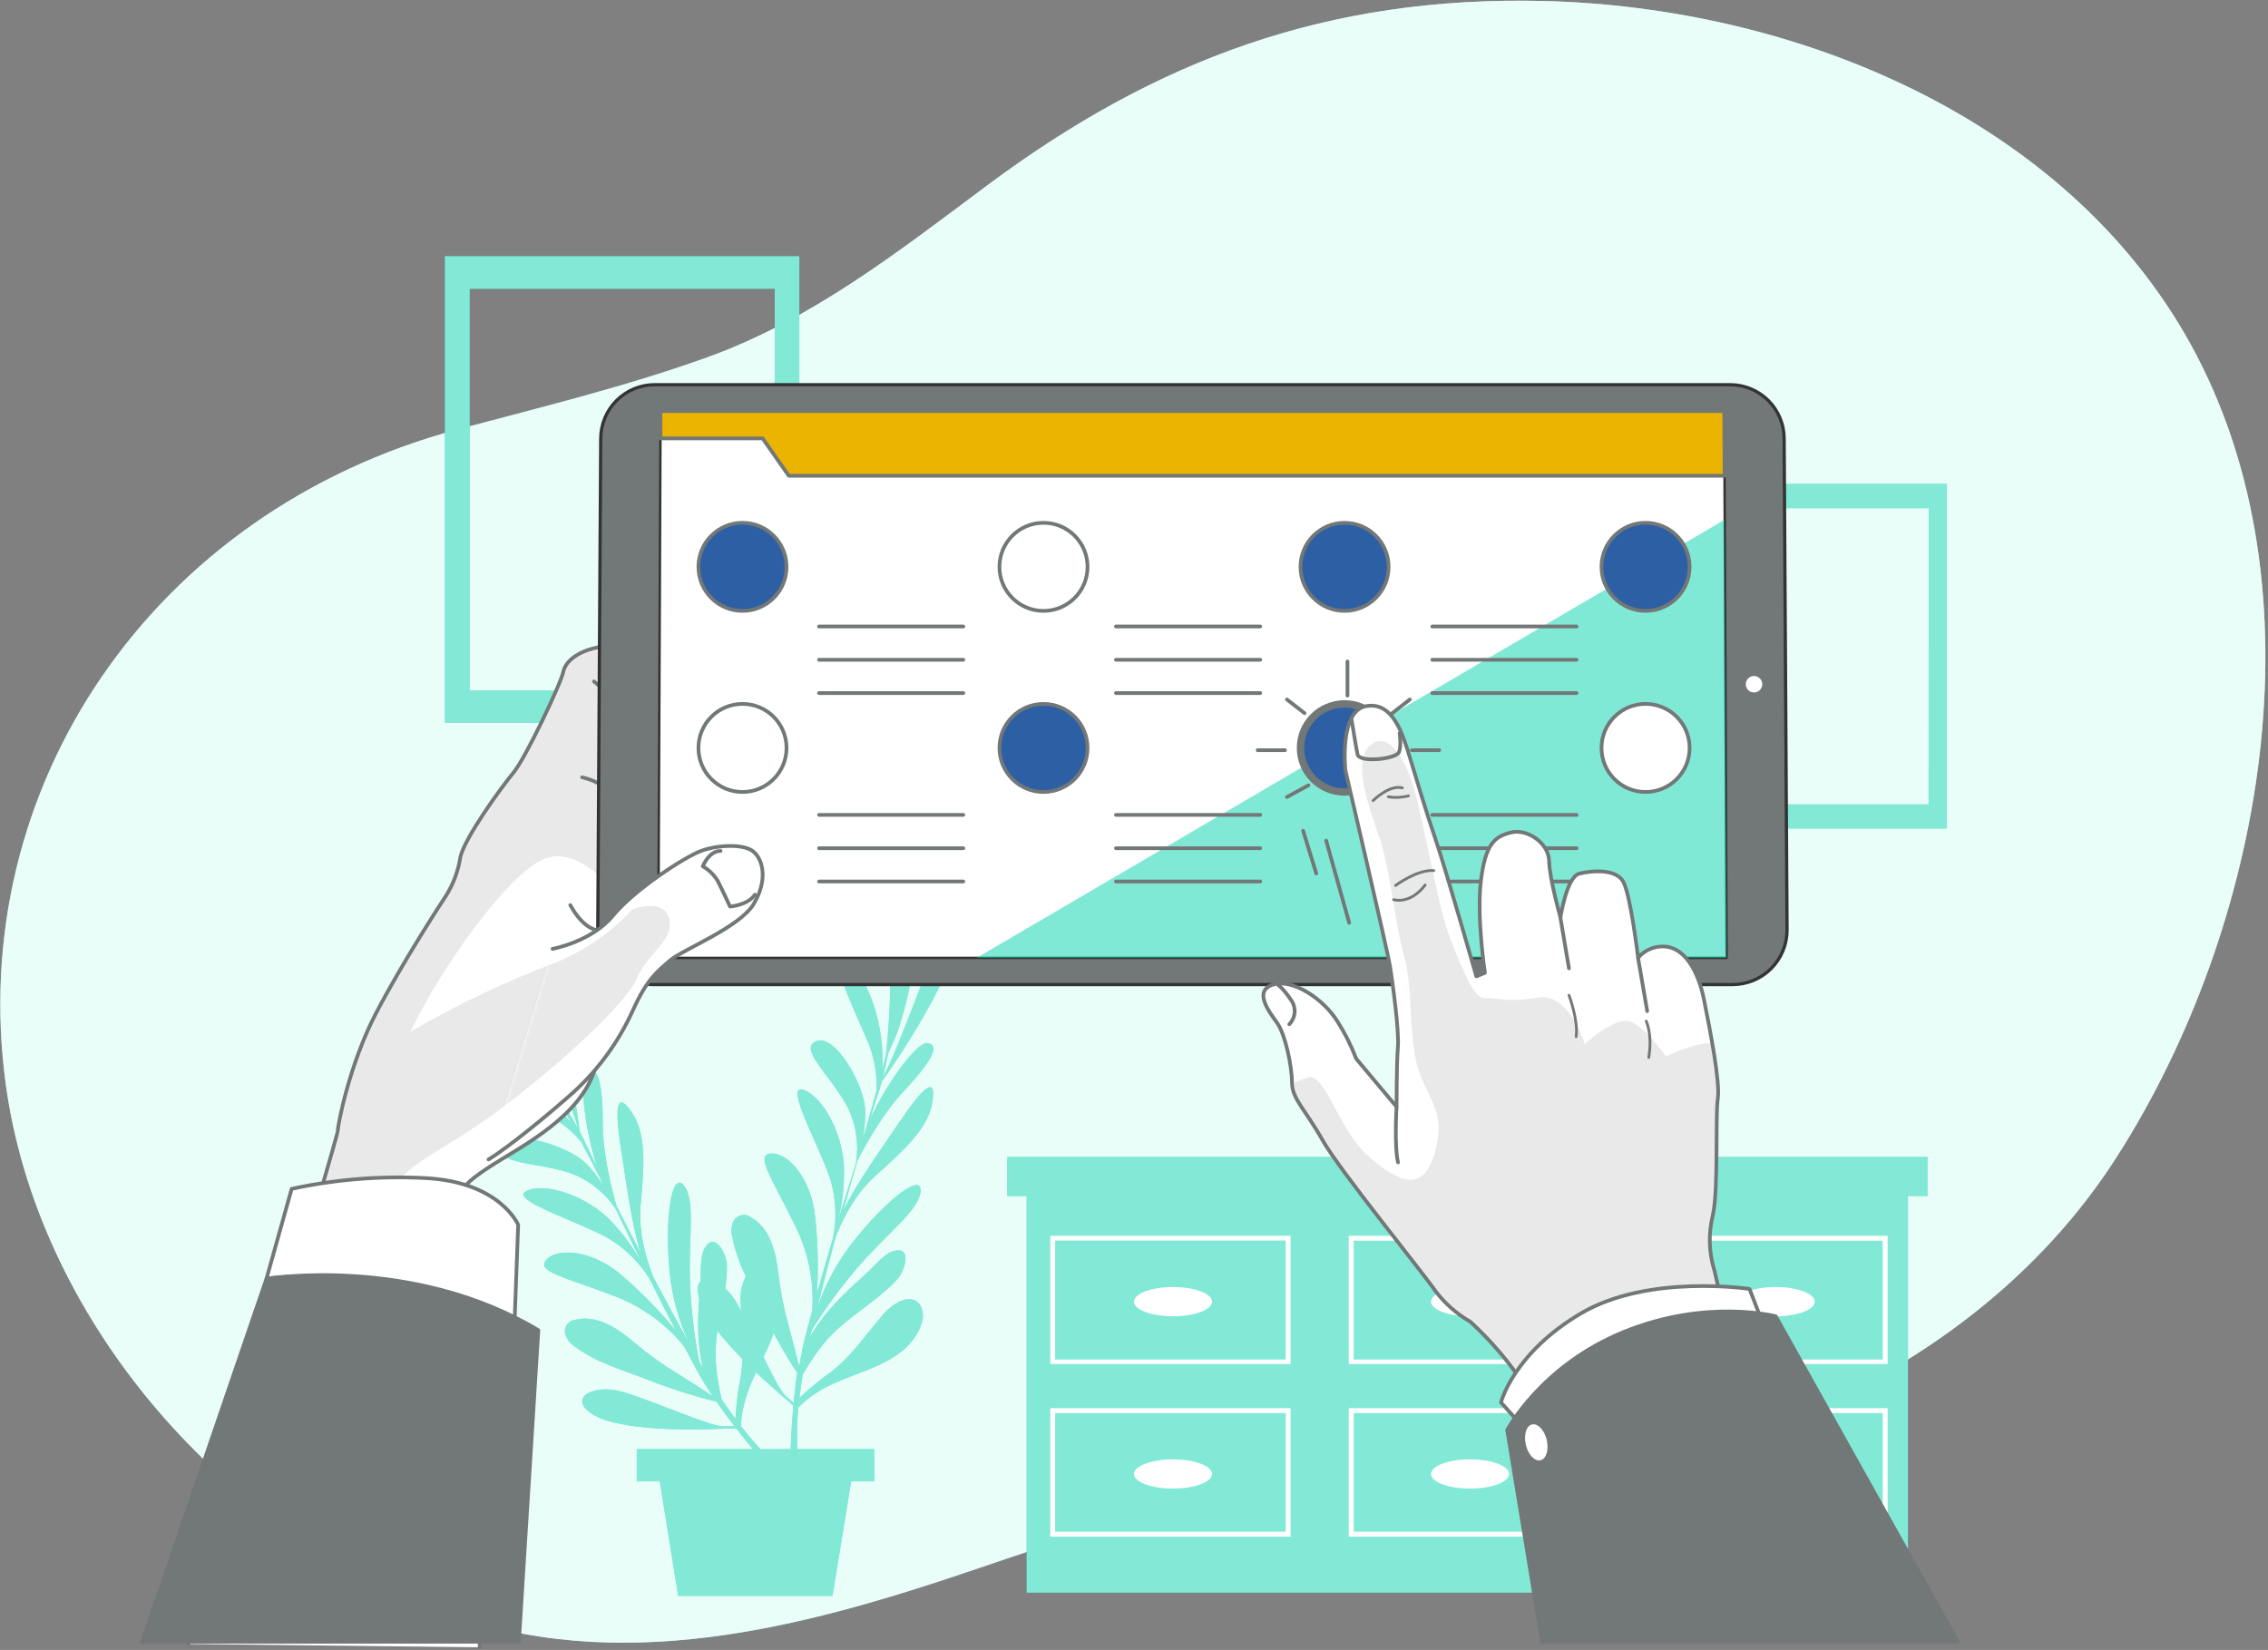 <svg width="613" height="446" viewBox="0 0 613 446" fill="none" xmlns="http://www.w3.org/2000/svg">
<rect x="0" y="0" width="613" height="446" fill="#808080" stroke="none"/>
<path d="M572.242 312.538C611.472 251.113 628.804 159.654 592.088 93.036C558.085 31.595 484.785 1.924 417.257 0.27C358.842 -1.152 312.468 16.131 266.887 50.068C243.385 67.583 219.636 86.321 191.338 96.526C169.242 104.497 146.518 109.988 123.727 116.075C41.315 138.121 -9.476 212.892 1.589 293.287C10.123 355.076 58.085 412.548 119.278 435.504C166.728 453.3 216.592 440.151 262.438 424.605C287.147 416.22 312.054 407.554 338.136 403.65C363.357 399.863 387.752 404.593 412.726 401.864C474.266 395.15 537.709 366.67 572.242 312.538Z" fill="#B4F9EC"/>
<path opacity="0.7" d="M572.242 312.538C611.472 251.113 628.804 159.654 592.088 93.036C558.085 31.595 484.785 1.924 417.257 0.27C358.842 -1.152 312.468 16.131 266.887 50.068C243.385 67.583 219.636 86.321 191.338 96.526C169.242 104.497 146.518 109.988 123.727 116.075C41.315 138.121 -9.476 212.892 1.589 293.287C10.123 355.076 58.085 412.548 119.278 435.504C166.728 453.3 216.592 440.151 262.438 424.605C287.147 416.22 312.054 407.554 338.136 403.65C363.357 399.863 387.752 404.593 412.726 401.864C474.266 395.15 537.709 366.67 572.242 312.538Z" fill="white"/>
<path d="M520.949 312.746H515.686H277.485H272.223V323.295H277.485V430.515H515.686V323.295H520.949V312.746Z" fill="#02D3AC"/>
<path opacity="0.5" d="M520.949 312.746H515.686H277.485H272.223V323.295H277.485V430.515H515.686V323.295H520.949V312.746Z" fill="white"/>
<path d="M283.867 368.738H348.829V334.055H283.867V368.738ZM285.186 335.337H347.51V367.494H285.186V335.337Z" fill="white"/>
<path d="M364.54 368.738H429.515V334.055H364.54V368.738ZM365.884 335.374H428.221V367.494H365.884V335.374Z" fill="white"/>
<path d="M445.226 334.055V368.738H510.188V334.055H445.226ZM508.869 367.494H446.545V335.374H508.869V367.494Z" fill="white"/>
<path d="M283.867 415.363H348.829V380.643H283.867V415.363ZM285.186 381.962H347.51V414.044H285.186V381.962Z" fill="white"/>
<path d="M364.54 415.363H429.515V380.643H364.54V415.363ZM365.884 381.962H428.221V414.044H365.884V381.962Z" fill="white"/>
<path d="M445.226 415.363H510.188V380.643H445.226V415.363ZM446.545 381.962H508.869V414.044H446.545V381.962Z" fill="white"/>
<path d="M317.045 355.813C322.871 355.813 327.594 354.042 327.594 351.857C327.594 349.672 322.871 347.901 317.045 347.901C311.218 347.901 306.495 349.672 306.495 351.857C306.495 354.042 311.218 355.813 317.045 355.813Z" fill="white"/>
<path d="M397.332 355.813C403.158 355.813 407.881 354.042 407.881 351.857C407.881 349.672 403.158 347.901 397.332 347.901C391.506 347.901 386.783 349.672 386.783 351.857C386.783 354.042 391.506 355.813 397.332 355.813Z" fill="white"/>
<path d="M479.946 355.813C485.772 355.813 490.495 354.042 490.495 351.857C490.495 349.672 485.772 347.901 479.946 347.901C474.12 347.901 469.397 349.672 469.397 351.857C469.397 354.042 474.12 355.813 479.946 355.813Z" fill="white"/>
<path d="M317.045 394.489C311.223 394.489 306.495 396.255 306.495 398.445C306.495 400.634 311.223 402.388 317.045 402.388C322.866 402.388 327.594 400.622 327.594 398.445C327.594 396.268 322.866 394.489 317.045 394.489Z" fill="white"/>
<path d="M397.332 394.489C391.51 394.489 386.783 396.255 386.783 398.445C386.783 400.634 391.51 402.388 397.332 402.388C403.154 402.388 407.881 400.622 407.881 398.445C407.881 396.268 403.204 394.489 397.332 394.489Z" fill="white"/>
<path d="M479.946 394.489C474.124 394.489 469.41 396.255 469.41 398.445C469.41 400.634 474.124 402.388 479.946 402.388C485.768 402.388 490.495 400.622 490.495 398.445C490.495 396.268 485.781 394.489 479.946 394.489Z" fill="white"/>
<path d="M242.952 303.528C238.15 310.656 231.457 319.924 227.887 327.363C229.243 322.461 230.574 317.821 231.781 313.679C233.609 310.084 238.511 301.015 244.221 295.019C251.399 287.331 254.471 282.392 250.603 281.969C247.928 281.671 240.091 292.108 235.177 302.47C236.247 298.925 237.093 296.25 237.665 294.646C237.901 293.924 238.125 293.14 238.349 292.307C243.432 285.196 248.061 277.771 252.207 270.077C259.46 256.529 261.799 243.741 256.959 249.24C252.506 254.303 244.756 279.481 238.598 291.324C239.12 289.284 239.618 287.032 240.053 284.806C240.924 282.653 242.069 280.464 242.716 278.474C243.723 275.413 244.606 272.328 245.316 269.181C246.485 264.291 247.078 259.281 247.082 254.253C247.207 248.347 245.598 242.535 242.454 237.534C241.621 236.29 236.52 228.664 234.99 232.558C234.791 233.206 234.753 233.894 234.878 234.56C235.625 241.042 237.976 247 239.431 253.307C241.608 262.749 240.165 278.598 239.431 285.34C239.158 286.41 238.809 287.729 238.399 289.259C239.407 277.516 234.319 263.595 229.604 261.157C223.769 258.147 229.492 269.965 233.995 280.29C236.128 284.808 237.132 289.778 236.919 294.77C235.998 298.154 234.941 301.973 233.846 305.829C233.622 306.352 233.423 306.887 233.224 307.409C233.73 304.892 233.935 302.324 233.833 299.758C233.41 293.016 225.772 279.519 220.697 281.422C215.621 283.325 224.217 290.441 228.808 298.726C231.216 303.307 232.142 308.524 231.457 313.654C231.457 313.965 231.358 314.263 231.321 314.55C230.786 316.316 230.263 318.008 229.766 319.625C228.521 323.357 227.464 326.94 226.407 330.398C227.706 325.381 228.276 320.202 228.099 315.022C227.464 305.145 221.68 295.815 216.903 294.534C212.126 293.252 221.244 309.375 224.304 318.431C225.968 323.72 226.251 329.348 225.125 334.777C223.645 339.678 222.252 344.518 220.821 349.63C221.221 342.933 221.075 336.214 220.386 329.54C219.453 318.543 212.922 311.527 208.418 311.813C203.915 312.099 208.618 318.344 215.111 331.717C218.54 338.738 220.067 346.537 219.54 354.333C218.955 356.485 218.296 358.699 217.748 361.013C217.052 363.65 216.504 366.524 216.007 369.46C215.36 366.835 214.39 363.003 213.258 358.774C211.939 354.098 210.983 349.328 210.396 344.505C209.787 338.895 208.307 331.891 202.808 328.98C202.434 328.72 202.008 328.544 201.559 328.466C201.111 328.388 200.65 328.409 200.211 328.527C199.771 328.646 199.362 328.859 199.014 329.152C198.665 329.445 198.385 329.811 198.193 330.224C197.688 331.428 197.575 332.759 197.869 334.031C198.599 337.847 199.855 341.544 201.601 345.015C200.521 347.086 200.031 349.414 200.183 351.745C200.183 352.616 200.258 353.487 200.32 354.358C199.835 353.462 199.375 352.641 198.939 351.87C198.149 350.551 197.177 349.349 196.053 348.299C196.335 346.238 196.476 344.16 196.476 342.079C196.476 339.355 193.279 332.401 190.393 337.551C189.236 339.616 189.46 343.659 189.348 346.346C188.564 347.093 188.328 348.61 188.987 350.999C188.539 357.219 188.452 363.588 189.958 369.659L188.962 367.93C187.56 360.733 186.728 353.437 186.474 346.11C186.114 334.006 188.042 324.079 184.745 320.347C181.449 316.615 179.607 329.739 181.013 344.045C181.675 350.573 183.416 356.946 186.163 362.904C182.929 357.094 179.732 351.173 176.709 345.488C175.465 342.44 172.38 334.192 173.139 325.833C174.097 315.296 174.793 306.663 170.787 300.729C166.782 294.795 165.948 298.651 167.914 311.017C169.257 319.501 170.688 330.846 173.151 338.721C170.812 334.205 168.61 329.913 166.645 326.032C165.525 322.15 162.913 312.186 162.913 303.913C162.913 293.389 161.793 287.741 158.683 290.018C156.519 291.623 157.912 304.61 161.395 315.532C159.766 312.211 158.534 309.661 157.825 308.155C157.502 307.471 157.141 306.737 156.73 305.978C155.592 297.314 153.909 288.73 151.692 280.277C147.749 265.424 140.72 254.477 140.944 261.804C141.143 268.546 152.662 292.232 156.258 305.095C155.237 303.242 154.056 301.264 152.861 299.335C152.028 297.158 151.369 294.782 150.485 292.892C149.129 289.968 147.674 287.107 146.044 284.32C143.556 279.939 140.562 275.864 137.125 272.179C133.143 267.645 127.897 264.404 122.06 262.874C120.592 262.526 111.685 260.386 113.203 264.367C113.486 264.974 113.913 265.503 114.447 265.909C119.423 270.139 125.195 272.888 130.619 276.508C138.655 281.932 148.42 294.496 152.451 299.957L154.367 303.528C147.089 294.248 133.866 287.555 128.765 288.998C122.446 290.777 134.687 295.504 145.024 299.97C149.669 301.816 153.794 304.766 157.041 308.566C158.683 311.676 160.512 315.172 162.341 318.742C162.552 319.277 162.751 319.799 162.963 320.322C161.618 318.137 160.019 316.12 158.198 314.313C153.284 309.686 138.481 305.021 136.08 309.872C133.679 314.724 144.788 314.077 153.819 316.988C158.684 318.695 162.902 321.862 165.899 326.057C166.073 326.305 166.234 326.567 166.409 326.803C167.23 328.445 168.001 330.05 168.735 331.568C170.427 335.138 172.044 338.484 173.624 341.731C171.158 337.161 168.045 332.971 164.381 329.291C157.166 322.499 146.567 319.638 142.175 322.001C137.784 324.365 155.474 329.876 163.896 334.441C168.723 337.173 172.77 341.096 175.652 345.836C177.916 350.427 180.192 354.917 182.643 359.632C178.364 354.465 173.675 349.652 168.623 345.239C160.425 337.837 150.859 337.166 147.761 340.45C144.663 343.734 152.364 345.09 166.222 350.402C173.515 353.193 179.949 357.846 184.882 363.899C185.927 365.877 186.997 367.905 188.141 370.02C189.385 372.408 190.965 374.896 192.632 377.372C190.368 375.904 187.034 373.764 183.327 371.45C179.167 368.932 175.211 366.092 171.497 362.954C167.217 359.284 161.358 355.166 155.325 356.796C154.875 356.861 154.446 357.025 154.067 357.275C153.688 357.524 153.369 357.854 153.131 358.241C152.894 358.628 152.744 359.062 152.694 359.513C152.643 359.964 152.691 360.421 152.837 360.851C153.276 362.082 154.1 363.137 155.188 363.862C160.86 368.253 168.486 370.368 175.092 372.968C181.145 375.35 187.35 377.328 193.665 378.889C195.232 381.141 196.862 383.368 198.504 385.482L195.543 385.57C192.035 385.682 176.211 378.504 168.175 376.202C160.139 373.901 152.625 378.255 161.047 382.783C169.469 387.311 192.371 386.304 192.371 386.304L198.977 386.104C200.532 388.095 202.049 389.986 203.492 391.715H172.106V400.423H178.326L183.302 431.386H225.013L230.052 400.423H236.272V391.715H215.484C215.316 387.952 215.416 384.181 215.783 380.432C217.17 379.021 218.71 377.77 220.373 376.7C229.504 370.393 244.98 369.87 249.097 357.716C250.092 354.793 248.96 351.036 245.465 351.198C242.977 351.31 240.277 353.524 238.71 355.328C233.485 361.361 229.554 367.619 222.762 372.197C220.428 373.99 218.186 375.9 216.044 377.919C216.281 375.941 216.579 373.826 216.965 371.562C218.606 368.651 220.478 365.876 222.563 363.265C228.123 356.36 236.583 352.317 242.591 345.737C244.432 343.721 246.858 336.481 241.235 338.273C238.747 339.069 235.786 342.863 233.771 344.592C228.235 349.568 222.575 354.868 218.968 361.411C219.117 360.764 219.279 360.167 219.428 359.47C223.309 353.247 227.681 347.345 232.502 341.818C240.489 332.737 248.674 326.791 248.811 321.815C248.948 316.839 238.648 325.173 229.902 336.568C225.935 341.796 222.858 347.643 220.796 353.872C222.401 347.429 224.105 340.91 225.772 334.665C226.917 331.555 230.313 323.469 236.57 317.859C244.47 310.805 250.864 304.983 251.996 297.955C253.128 290.926 249.956 293.153 242.952 303.528ZM198.777 383.542C197.596 381.937 196.364 380.195 195.045 378.267C194.26 374.997 193.736 371.669 193.478 368.315C193.319 365.46 193.452 362.597 193.876 359.769C195.999 362.398 198.254 364.918 200.631 367.32C200.574 369.807 200.27 372.283 199.723 374.709C199.257 377.635 198.941 380.583 198.777 383.542ZM205.545 391.74C203.94 390.036 202.186 388.008 200.283 385.52C200.33 383.547 200.602 381.585 201.091 379.673C201.851 376.658 202.944 373.738 204.351 370.965C207.299 373.764 209.463 375.618 209.463 375.618L214.439 379.984C214.054 384.326 213.83 388.406 213.693 391.715L205.545 391.74ZM214.502 379.225L212.275 377.272C211.031 376.152 208.792 371.823 206.353 366.835C207.393 364.736 208.315 362.58 209.115 360.379C211.752 365.267 214.091 369.087 215.472 371.114C215.074 373.814 214.763 376.563 214.502 379.225Z" fill="#02D3AC"/>
<path opacity="0.5" d="M242.952 303.528C238.15 310.656 231.457 319.924 227.887 327.363C229.243 322.461 230.574 317.821 231.781 313.679C233.609 310.084 238.511 301.015 244.221 295.019C251.399 287.331 254.471 282.392 250.603 281.969C247.928 281.671 240.091 292.108 235.177 302.47C236.247 298.925 237.093 296.25 237.665 294.646C237.901 293.924 238.125 293.14 238.349 292.307C243.432 285.196 248.061 277.771 252.207 270.077C259.46 256.529 261.799 243.741 256.959 249.24C252.506 254.303 244.756 279.481 238.598 291.324C239.12 289.284 239.618 287.032 240.053 284.806C240.924 282.653 242.069 280.464 242.716 278.474C243.723 275.413 244.606 272.328 245.316 269.181C246.485 264.291 247.078 259.281 247.082 254.253C247.207 248.347 245.598 242.535 242.454 237.534C241.621 236.29 236.52 228.664 234.99 232.558C234.791 233.206 234.753 233.894 234.878 234.56C235.625 241.042 237.976 247 239.431 253.307C241.608 262.749 240.165 278.598 239.431 285.34C239.158 286.41 238.809 287.729 238.399 289.259C239.407 277.516 234.319 263.595 229.604 261.157C223.769 258.147 229.492 269.965 233.995 280.29C236.128 284.808 237.132 289.778 236.919 294.77C235.998 298.154 234.941 301.973 233.846 305.829C233.622 306.352 233.423 306.887 233.224 307.409C233.73 304.892 233.935 302.324 233.833 299.758C233.41 293.016 225.772 279.519 220.697 281.422C215.621 283.325 224.217 290.441 228.808 298.726C231.216 303.307 232.142 308.524 231.457 313.654C231.457 313.965 231.358 314.263 231.321 314.55C230.786 316.316 230.263 318.008 229.766 319.625C228.521 323.357 227.464 326.94 226.407 330.398C227.706 325.381 228.276 320.202 228.099 315.022C227.464 305.145 221.68 295.815 216.903 294.534C212.126 293.252 221.244 309.375 224.304 318.431C225.968 323.72 226.251 329.348 225.125 334.777C223.645 339.678 222.252 344.518 220.821 349.63C221.221 342.933 221.075 336.214 220.386 329.54C219.453 318.543 212.922 311.527 208.418 311.813C203.915 312.099 208.618 318.344 215.111 331.717C218.54 338.738 220.067 346.537 219.54 354.333C218.955 356.485 218.296 358.699 217.748 361.013C217.052 363.65 216.504 366.524 216.007 369.46C215.36 366.835 214.39 363.003 213.258 358.774C211.939 354.098 210.983 349.328 210.396 344.505C209.787 338.895 208.307 331.891 202.808 328.98C202.434 328.72 202.008 328.544 201.559 328.466C201.111 328.388 200.65 328.409 200.211 328.527C199.771 328.646 199.362 328.859 199.014 329.152C198.665 329.445 198.385 329.811 198.193 330.224C197.688 331.428 197.575 332.759 197.869 334.031C198.599 337.847 199.855 341.544 201.601 345.015C200.521 347.086 200.031 349.414 200.183 351.745C200.183 352.616 200.258 353.487 200.32 354.358C199.835 353.462 199.375 352.641 198.939 351.87C198.149 350.551 197.177 349.349 196.053 348.299C196.335 346.238 196.476 344.16 196.476 342.079C196.476 339.355 193.279 332.401 190.393 337.551C189.236 339.616 189.46 343.659 189.348 346.346C188.564 347.093 188.328 348.61 188.987 350.999C188.539 357.219 188.452 363.588 189.958 369.659L188.962 367.93C187.56 360.733 186.728 353.437 186.474 346.11C186.114 334.006 188.042 324.079 184.745 320.347C181.449 316.615 179.607 329.739 181.013 344.045C181.675 350.573 183.416 356.946 186.163 362.904C182.929 357.094 179.732 351.173 176.709 345.488C175.465 342.44 172.38 334.192 173.139 325.833C174.097 315.296 174.793 306.663 170.787 300.729C166.782 294.795 165.948 298.651 167.914 311.017C169.257 319.501 170.688 330.846 173.151 338.721C170.812 334.205 168.61 329.913 166.645 326.032C165.525 322.15 162.913 312.186 162.913 303.913C162.913 293.389 161.793 287.741 158.683 290.018C156.519 291.623 157.912 304.61 161.395 315.532C159.766 312.211 158.534 309.661 157.825 308.155C157.502 307.471 157.141 306.737 156.73 305.978C155.592 297.314 153.909 288.73 151.692 280.277C147.749 265.424 140.72 254.477 140.944 261.804C141.143 268.546 152.662 292.232 156.258 305.095C155.237 303.242 154.056 301.264 152.861 299.335C152.028 297.158 151.369 294.782 150.485 292.892C149.129 289.968 147.674 287.107 146.044 284.32C143.556 279.939 140.562 275.864 137.125 272.179C133.143 267.645 127.897 264.404 122.06 262.874C120.592 262.526 111.685 260.386 113.203 264.367C113.486 264.974 113.913 265.503 114.447 265.909C119.423 270.139 125.195 272.888 130.619 276.508C138.655 281.932 148.42 294.496 152.451 299.957L154.367 303.528C147.089 294.248 133.866 287.555 128.765 288.998C122.446 290.777 134.687 295.504 145.024 299.97C149.669 301.816 153.794 304.766 157.041 308.566C158.683 311.676 160.512 315.172 162.341 318.742C162.552 319.277 162.751 319.799 162.963 320.322C161.618 318.137 160.019 316.12 158.198 314.313C153.284 309.686 138.481 305.021 136.08 309.872C133.679 314.724 144.788 314.077 153.819 316.988C158.684 318.695 162.902 321.862 165.899 326.057C166.073 326.305 166.234 326.567 166.409 326.803C167.23 328.445 168.001 330.05 168.735 331.568C170.427 335.138 172.044 338.484 173.624 341.731C171.158 337.161 168.045 332.971 164.381 329.291C157.166 322.499 146.567 319.638 142.175 322.001C137.784 324.365 155.474 329.876 163.896 334.441C168.723 337.173 172.77 341.096 175.652 345.836C177.916 350.427 180.192 354.917 182.643 359.632C178.364 354.465 173.675 349.652 168.623 345.239C160.425 337.837 150.859 337.166 147.761 340.45C144.663 343.734 152.364 345.09 166.222 350.402C173.515 353.193 179.949 357.846 184.882 363.899C185.927 365.877 186.997 367.905 188.141 370.02C189.385 372.408 190.965 374.896 192.632 377.372C190.368 375.904 187.034 373.764 183.327 371.45C179.167 368.932 175.211 366.092 171.497 362.954C167.217 359.284 161.358 355.166 155.325 356.796C154.875 356.861 154.446 357.025 154.067 357.275C153.688 357.524 153.369 357.854 153.131 358.241C152.894 358.628 152.744 359.062 152.694 359.513C152.643 359.964 152.691 360.421 152.837 360.851C153.276 362.082 154.1 363.137 155.188 363.862C160.86 368.253 168.486 370.368 175.092 372.968C181.145 375.35 187.35 377.328 193.665 378.889C195.232 381.141 196.862 383.368 198.504 385.482L195.543 385.57C192.035 385.682 176.211 378.504 168.175 376.202C160.139 373.901 152.625 378.255 161.047 382.783C169.469 387.311 192.371 386.304 192.371 386.304L198.977 386.104C200.532 388.095 202.049 389.986 203.492 391.715H172.106V400.423H178.326L183.302 431.386H225.013L230.052 400.423H236.272V391.715H215.484C215.316 387.952 215.416 384.181 215.783 380.432C217.17 379.021 218.71 377.77 220.373 376.7C229.504 370.393 244.98 369.87 249.097 357.716C250.092 354.793 248.96 351.036 245.465 351.198C242.977 351.31 240.277 353.524 238.71 355.328C233.485 361.361 229.554 367.619 222.762 372.197C220.428 373.99 218.186 375.9 216.044 377.919C216.281 375.941 216.579 373.826 216.965 371.562C218.606 368.651 220.478 365.876 222.563 363.265C228.123 356.36 236.583 352.317 242.591 345.737C244.432 343.721 246.858 336.481 241.235 338.273C238.747 339.069 235.786 342.863 233.771 344.592C228.235 349.568 222.575 354.868 218.968 361.411C219.117 360.764 219.279 360.167 219.428 359.47C223.309 353.247 227.681 347.345 232.502 341.818C240.489 332.737 248.674 326.791 248.811 321.815C248.948 316.839 238.648 325.173 229.902 336.568C225.935 341.796 222.858 347.643 220.796 353.872C222.401 347.429 224.105 340.91 225.772 334.665C226.917 331.555 230.313 323.469 236.57 317.859C244.47 310.805 250.864 304.983 251.996 297.955C253.128 290.926 249.956 293.153 242.952 303.528ZM198.777 383.542C197.596 381.937 196.364 380.195 195.045 378.267C194.26 374.997 193.736 371.669 193.478 368.315C193.319 365.46 193.452 362.597 193.876 359.769C195.999 362.398 198.254 364.918 200.631 367.32C200.574 369.807 200.27 372.283 199.723 374.709C199.257 377.635 198.941 380.583 198.777 383.542ZM205.545 391.74C203.94 390.036 202.186 388.008 200.283 385.52C200.33 383.547 200.602 381.585 201.091 379.673C201.851 376.658 202.944 373.738 204.351 370.965C207.299 373.764 209.463 375.618 209.463 375.618L214.439 379.984C214.054 384.326 213.83 388.406 213.693 391.715L205.545 391.74ZM214.502 379.225L212.275 377.272C211.031 376.152 208.792 371.823 206.353 366.835C207.393 364.736 208.315 362.58 209.115 360.379C211.752 365.267 214.091 369.087 215.472 371.114C215.074 373.814 214.763 376.563 214.502 379.225Z" fill="white"/>
<path d="M120.256 69.258V195.399H216.044V69.258H120.256ZM209.401 186.604H126.949V78.065H209.401V186.604Z" fill="#02D3AC"/>
<path opacity="0.5" d="M120.256 69.258V195.399H216.044V69.258H120.256ZM209.401 186.604H126.949V78.065H209.401V186.604Z" fill="white"/>
<path d="M455.452 130.798V223.949H526.211V130.798H455.452ZM521.272 217.443H460.428V137.354H521.309L521.272 217.443Z" fill="#02D3AC"/>
<path opacity="0.5" d="M455.452 130.798V223.949H526.211V130.798H455.452ZM521.272 217.443H460.428V137.354H521.309L521.272 217.443Z" fill="white"/>
<path d="M50.878 444.398C54.449 432.306 91.433 306.613 91.308 305.667C91.184 304.722 94.331 287.841 101.696 273.771C109.06 259.701 119.286 244.027 120.567 242.111C122.517 238.99 123.82 235.508 124.399 231.873C125.357 226.76 135.595 212.678 138.792 208.847C141.989 205.015 151.58 184.862 152.227 181.665C152.874 178.468 156.693 175.906 161.818 174.948C166.944 173.99 173.972 173.032 173.972 173.032C175.273 174.563 176.057 176.465 176.211 178.468C176.211 181.342 164.692 250.098 164.057 261.617C163.423 273.137 165.015 279.518 159.902 291.361C154.79 303.204 139.75 310.544 132.398 315.346C125.046 320.147 125.605 321.143 125.605 321.143C125.605 321.143 129.76 436.25 129.661 445.294" fill="white"/>
<mask id="mask0_1940_12562" style="mask-type:luminance" maskUnits="userSpaceOnUse" x="50" y="173" width="127" height="273">
<path d="M50.878 444.398C54.449 432.306 91.433 306.613 91.308 305.667C91.184 304.722 94.331 287.841 101.696 273.771C109.06 259.701 119.286 244.027 120.567 242.111C122.517 238.99 123.82 235.508 124.399 231.873C125.357 226.76 135.595 212.678 138.792 208.847C141.989 205.015 151.58 184.862 152.227 181.665C152.874 178.468 156.693 175.906 161.818 174.948C166.944 173.99 173.972 173.032 173.972 173.032C175.273 174.563 176.057 176.465 176.211 178.468C176.211 181.342 164.692 250.098 164.057 261.617C163.423 273.137 165.015 279.518 159.902 291.361C154.79 303.204 139.75 310.544 132.398 315.346C125.046 320.147 125.605 321.143 125.605 321.143C125.605 321.143 129.76 436.25 129.661 445.294" fill="white"/>
</mask>
<g mask="url(#mask0_1940_12562)">
<g style="mix-blend-mode:multiply" opacity="0.7">
<path d="M180.889 248.456C179.558 242.497 170.937 245.806 170.937 245.806C165.066 252.177 157.839 257.147 149.789 260.348C136.315 265.443 123.294 271.665 110.864 278.946C112.282 276.097 113.825 273.224 115.492 270.238C124.088 255.036 139.289 234.548 147.836 231.898C153.11 230.281 158.372 233.627 161.657 236.463L162.03 174.885H161.818C156.693 175.843 152.861 178.406 152.227 181.603C151.593 184.8 141.989 204.941 138.792 208.784C135.595 212.628 125.357 226.698 124.399 231.811C123.82 235.446 122.517 238.927 120.567 242.049C119.323 243.965 109.048 259.627 101.696 273.709C94.344 287.791 91.184 304.647 91.308 305.605C91.395 306.302 77.164 357.853 68.12 390.297C75.584 375.617 87.191 351.869 94.244 334.317C97.018 334.043 102.392 326.529 106.846 320.409C112.133 313.144 120.057 311.153 135.931 299.261C151.804 287.368 169.631 270.835 172.28 264.23C174.93 257.624 182.207 254.402 180.889 248.456Z" fill="#E0E0E0"/>
</g>
</g>
<path d="M50.878 444.398C54.449 432.306 91.433 306.613 91.308 305.667C91.184 304.722 94.331 287.841 101.696 273.771C109.06 259.701 119.286 244.027 120.567 242.111C122.517 238.99 123.82 235.508 124.399 231.873C125.357 226.76 135.595 212.678 138.792 208.847C141.989 205.015 151.58 184.862 152.227 181.665C152.874 178.468 156.693 175.906 161.818 174.948C166.944 173.99 173.972 173.032 173.972 173.032C175.273 174.563 176.057 176.465 176.211 178.468C176.211 181.342 164.692 250.098 164.057 261.617C163.423 273.137 165.015 279.518 159.902 291.361C154.79 303.204 139.75 310.544 132.398 315.346C125.046 320.147 125.605 321.143 125.605 321.143C125.605 321.143 129.76 436.25 129.661 445.294" stroke="#727777" stroke-linecap="round" stroke-linejoin="round"/>
<path d="M161.171 251.379C161.171 251.379 157.663 251.056 154.143 244.662" stroke="#727777" stroke-linecap="round" stroke-linejoin="round"/>
<path d="M157.34 210.128C157.34 210.128 167.292 212.044 168.536 220.354" stroke="#727777" stroke-linecap="round" stroke-linejoin="round"/>
<path d="M160.537 184.216C162.738 185.891 164.56 188.012 165.883 190.441C167.206 192.871 168 195.552 168.212 198.31" stroke="#727777" stroke-linecap="round" stroke-linejoin="round"/>
<path d="M483.007 251.404L482.223 118.582C482.22 114.711 480.679 110.999 477.941 108.263C475.202 105.527 471.49 103.99 467.618 103.99H176.958C173.088 103.99 169.376 105.527 166.639 108.264C163.903 111 162.366 114.712 162.366 118.582L161.569 251.404C161.568 253.34 161.948 255.258 162.688 257.047C163.428 258.836 164.514 260.462 165.883 261.831C167.253 263.201 168.878 264.286 170.668 265.027C172.457 265.767 174.374 266.147 176.311 266.145H468.265C470.201 266.147 472.119 265.767 473.908 265.027C475.698 264.286 477.323 263.201 478.693 261.831C480.062 260.462 481.148 258.836 481.888 257.047C482.628 255.258 483.008 253.34 483.007 251.404Z" fill="#727777" stroke="#333333" stroke-width="0.869" stroke-linecap="round" stroke-linejoin="round"/>
<path d="M466.673 258.93L466.038 111.131H178.538L177.916 258.93H466.673Z" fill="white" stroke="#333333" stroke-width="0.652" stroke-linecap="round" stroke-linejoin="round"/>
<path d="M466.038 111.131H178.538L178.513 118.508H206.129L213.195 128.609H466.113L466.038 111.131Z" fill="#EAB400" stroke="#727777" stroke-linecap="round" stroke-linejoin="round"/>
<g style="mix-blend-mode:multiply" opacity="0.5">
<path d="M466.038 140.539L263.951 258.93H466.673L466.038 140.539Z" fill="#02D3AC"/>
</g>
<path d="M476.305 184.99C476.321 183.761 475.337 182.751 474.108 182.735C472.878 182.719 471.868 183.703 471.852 184.933C471.836 186.163 472.82 187.172 474.05 187.188C475.28 187.204 476.29 186.22 476.305 184.99Z" fill="white"/>
<path d="M200.681 165.133C207.256 165.133 212.586 159.803 212.586 153.228C212.586 146.653 207.256 141.323 200.681 141.323C194.106 141.323 188.776 146.653 188.776 153.228C188.776 159.803 194.106 165.133 200.681 165.133Z" fill="#2D5FA5" stroke="#727777" stroke-linecap="round" stroke-linejoin="round"/>
<path d="M200.681 214.084C207.256 214.084 212.586 208.754 212.586 202.179C212.586 195.604 207.256 190.274 200.681 190.274C194.106 190.274 188.776 195.604 188.776 202.179C188.776 208.754 194.106 214.084 200.681 214.084Z" fill="white" stroke="#727777" stroke-linecap="round" stroke-linejoin="round"/>
<path d="M282.038 165.133C288.613 165.133 293.943 159.803 293.943 153.228C293.943 146.653 288.613 141.323 282.038 141.323C275.463 141.323 270.133 146.653 270.133 153.228C270.133 159.803 275.463 165.133 282.038 165.133Z" fill="white" stroke="#727777" stroke-linecap="round" stroke-linejoin="round"/>
<path d="M282.038 214.084C288.613 214.084 293.943 208.754 293.943 202.179C293.943 195.604 288.613 190.274 282.038 190.274C275.463 190.274 270.133 195.604 270.133 202.179C270.133 208.754 275.463 214.084 282.038 214.084Z" fill="#2D5FA5" stroke="#727777" stroke-linecap="round" stroke-linejoin="round"/>
<path d="M363.408 165.133C369.983 165.133 375.313 159.803 375.313 153.228C375.313 146.653 369.983 141.323 363.408 141.323C356.833 141.323 351.503 146.653 351.503 153.228C351.503 159.803 356.833 165.133 363.408 165.133Z" fill="#2D5FA5" stroke="#727777" stroke-linecap="round" stroke-linejoin="round"/>
<path d="M363.408 214.084C369.983 214.084 375.313 208.754 375.313 202.179C375.313 195.604 369.983 190.274 363.408 190.274C356.833 190.274 351.503 195.604 351.503 202.179C351.503 208.754 356.833 214.084 363.408 214.084Z" fill="#2D5FA5" stroke="#727777" stroke-width="2" stroke-linecap="round" stroke-linejoin="round"/>
<path d="M444.766 165.133C451.341 165.133 456.671 159.803 456.671 153.228C456.671 146.653 451.341 141.323 444.766 141.323C438.191 141.323 432.861 146.653 432.861 153.228C432.861 159.803 438.191 165.133 444.766 165.133Z" fill="#2D5FA5" stroke="#727777" stroke-linecap="round" stroke-linejoin="round"/>
<path d="M444.766 214.084C451.341 214.084 456.671 208.754 456.671 202.179C456.671 195.604 451.341 190.274 444.766 190.274C438.191 190.274 432.861 195.604 432.861 202.179C432.861 208.754 438.191 214.084 444.766 214.084Z" fill="white" stroke="#727777" stroke-linecap="round" stroke-linejoin="round"/>
<path d="M221.368 169.35H260.368" stroke="#727777" stroke-linecap="round" stroke-linejoin="round"/>
<path d="M221.368 178.344H260.368" stroke="#727777" stroke-linecap="round" stroke-linejoin="round"/>
<path d="M221.368 187.35H260.368" stroke="#727777" stroke-linecap="round" stroke-linejoin="round"/>
<path d="M301.619 169.35H340.618" stroke="#727777" stroke-linecap="round" stroke-linejoin="round"/>
<path d="M301.619 178.344H340.618" stroke="#727777" stroke-linecap="round" stroke-linejoin="round"/>
<path d="M301.619 187.35H340.618" stroke="#727777" stroke-linecap="round" stroke-linejoin="round"/>
<path d="M387.119 169.35H426.118" stroke="#727777" stroke-linecap="round" stroke-linejoin="round"/>
<path d="M387.119 178.344H426.118" stroke="#727777" stroke-linecap="round" stroke-linejoin="round"/>
<path d="M387.119 187.35H426.118" stroke="#727777" stroke-linecap="round" stroke-linejoin="round"/>
<path d="M221.368 220.279H260.368" stroke="#727777" stroke-linecap="round" stroke-linejoin="round"/>
<path d="M221.368 229.286H260.368" stroke="#727777" stroke-linecap="round" stroke-linejoin="round"/>
<path d="M221.368 238.28H260.368" stroke="#727777" stroke-linecap="round" stroke-linejoin="round"/>
<path d="M301.619 220.279H340.618" stroke="#727777" stroke-linecap="round" stroke-linejoin="round"/>
<path d="M301.619 229.286H340.618" stroke="#727777" stroke-linecap="round" stroke-linejoin="round"/>
<path d="M301.619 238.28H340.618" stroke="#727777" stroke-linecap="round" stroke-linejoin="round"/>
<path d="M387.119 220.279H426.118" stroke="#727777" stroke-linecap="round" stroke-linejoin="round"/>
<path d="M387.119 229.286H426.118" stroke="#727777" stroke-linecap="round" stroke-linejoin="round"/>
<path d="M387.119 238.28H426.118" stroke="#727777" stroke-linecap="round" stroke-linejoin="round"/>
<path d="M339.922 202.789H347.311" stroke="#727777" stroke-linecap="round" stroke-linejoin="round"/>
<path d="M364.192 188.022V178.792" stroke="#727777" stroke-linecap="round" stroke-linejoin="round"/>
<path d="M347.834 189.08L352.586 192.774" stroke="#727777" stroke-linecap="round" stroke-linejoin="round"/>
<path d="M353.643 212.28L347.834 215.452" stroke="#727777" stroke-linecap="round" stroke-linejoin="round"/>
<path d="M388.985 202.789H381.596" stroke="#727777" stroke-linecap="round" stroke-linejoin="round"/>
<path d="M381.061 189.08L376.321 192.774" stroke="#727777" stroke-linecap="round" stroke-linejoin="round"/>
<path d="M358.445 227.246L364.665 249.463" stroke="#727777" stroke-linecap="round" stroke-linejoin="round"/>
<path d="M352.212 224.571L355.77 236.128" stroke="#727777" stroke-linecap="round" stroke-linejoin="round"/>
<path d="M505.51 436.163C505.51 436.163 475.965 381.676 471.761 372.122C467.556 362.568 464.384 347.515 463.351 343.385C461.858 338.539 461.72 333.376 462.953 328.457C464.508 321.491 463.588 301.612 464.284 297.046C464.981 292.481 462.157 278.2 460.552 270.201C458.948 262.202 455.315 256.517 450.414 255.895C448.988 255.724 447.543 255.908 446.206 256.431C444.869 256.955 443.682 257.8 442.751 258.893C442.751 258.893 440.711 241.862 438.733 238.329C436.755 234.796 430.311 235.307 426.865 236.152C423.419 236.998 421.764 248.02 421.764 248.02C421.764 248.02 418.779 237.434 418.692 232.707C418.605 227.979 412.857 223.911 408.379 225.031C403.901 226.151 401.487 228.203 400.268 238.006C399.049 247.809 401.35 262.973 401.35 262.973L399.024 263.919C399.024 263.919 390.64 234.56 387.977 226.81C385.315 219.06 382.753 210.19 380.961 204.418C379.17 198.646 376.508 189.49 369.181 190.896C361.853 192.301 363.657 208.312 363.657 208.312C363.657 208.312 375.114 257.375 375.712 261.244C376.309 265.113 378.2 278.548 377.826 283.026C377.453 287.505 377.466 299.198 377.466 299.198L366.556 286.186C365.212 282.665 363.515 279.29 361.493 276.11C357.761 270.089 349.463 264.478 344.077 266.158C338.69 267.837 342.945 273.385 345.171 276.483C347.398 279.58 349.202 288.276 349.202 292.655C349.202 297.034 352.934 300.119 357.437 308.155C361.94 316.191 384.544 343.957 387.965 348.958C390.498 352.319 393.684 355.133 397.332 357.231C397.332 357.231 410.394 368.614 416.49 382.82C422.585 397.027 441.283 437.817 441.283 437.817" fill="white"/>
<mask id="mask1_1940_12562" style="mask-type:luminance" maskUnits="userSpaceOnUse" x="341" y="190" width="165" height="248">
<path d="M505.51 436.163C505.51 436.163 475.965 381.676 471.761 372.122C467.556 362.568 464.384 347.515 463.351 343.385C461.858 338.539 461.72 333.376 462.953 328.457C464.508 321.491 463.588 301.612 464.284 297.046C464.981 292.481 462.157 278.2 460.552 270.201C458.948 262.202 455.315 256.517 450.414 255.895C448.988 255.724 447.543 255.908 446.206 256.431C444.869 256.955 443.682 257.8 442.751 258.893C442.751 258.893 440.711 241.862 438.733 238.329C436.755 234.796 430.311 235.307 426.865 236.152C423.419 236.998 421.764 248.02 421.764 248.02C421.764 248.02 418.779 237.434 418.692 232.707C418.605 227.979 412.857 223.911 408.379 225.031C403.901 226.151 401.487 228.203 400.268 238.006C399.049 247.809 401.35 262.973 401.35 262.973L399.024 263.919C399.024 263.919 390.64 234.56 387.977 226.81C385.315 219.06 382.753 210.19 380.961 204.418C379.17 198.646 376.508 189.49 369.181 190.896C361.853 192.301 363.657 208.312 363.657 208.312C363.657 208.312 375.114 257.375 375.712 261.244C376.309 265.113 378.2 278.548 377.826 283.026C377.453 287.505 377.466 299.198 377.466 299.198L366.556 286.186C365.212 282.665 363.515 279.29 361.493 276.11C357.761 270.089 349.463 264.478 344.077 266.158C338.69 267.837 342.945 273.385 345.171 276.483C347.398 279.58 349.202 288.276 349.202 292.655C349.202 297.034 352.934 300.119 357.437 308.155C361.94 316.191 384.544 343.957 387.965 348.958C390.498 352.319 393.684 355.133 397.332 357.231C397.332 357.231 410.394 368.614 416.49 382.82C422.585 397.027 441.283 437.817 441.283 437.817" fill="white"/>
</mask>
<g mask="url(#mask1_1940_12562)">
<g style="mix-blend-mode:multiply" opacity="0.7">
<path d="M460.776 423.2C466.884 417.602 468.402 372.383 467.631 355.551C467.631 355.415 467.631 355.253 467.631 355.104C465.454 349.481 463.762 344.915 463.376 343.385C461.883 338.539 461.745 333.376 462.978 328.457C464.533 321.491 463.613 301.612 464.309 297.046C464.72 294.347 463.886 288.201 462.816 281.981C458.388 281.596 450.277 285.589 450.277 285.589C450.277 285.589 443.883 276.284 439.715 275.96C435.548 275.637 428.32 282.18 428.32 282.18C428.32 282.18 424.178 268.223 415.669 269.653C407.16 271.084 404.771 269.653 401.413 269.803C398.054 269.952 395.329 261.779 391.971 253.755C388.612 245.731 383.798 215.726 380.949 209.506C380.949 209.506 376.483 196.991 370.698 201.159C364.914 205.326 370.35 218.948 373.062 227.121C375.774 235.294 377.229 250.819 379.431 258.221C381.919 266.469 380.675 278.722 382.952 287.704C385.228 296.685 391.075 299.596 387.853 311.34C384.631 323.083 377.59 319.339 369.74 312.434C361.891 305.53 358.009 289.719 353.568 291.286C352.029 291.676 350.543 292.248 349.14 292.991C349.239 297.295 352.872 300.455 357.375 308.317C361.878 316.179 384.544 343.957 387.965 348.958C390.498 352.319 393.684 355.132 397.332 357.231C397.332 357.231 410.394 368.613 416.49 382.82C417.585 385.37 419.326 389.139 421.466 393.618C423.954 395.608 418.679 386.154 419.973 387.721C428.594 397.835 454.681 428.811 460.776 423.2Z" fill="#E0E0E0"/>
</g>
</g>
<path d="M505.51 436.163C505.51 436.163 475.965 381.676 471.761 372.122C467.556 362.568 464.384 347.515 463.351 343.385C461.858 338.539 461.72 333.376 462.953 328.457C464.508 321.491 463.588 301.612 464.284 297.046C464.981 292.481 462.157 278.2 460.552 270.201C458.948 262.202 455.315 256.517 450.414 255.895C448.988 255.724 447.543 255.908 446.206 256.431C444.869 256.955 443.682 257.8 442.751 258.893C442.751 258.893 440.711 241.862 438.733 238.329C436.755 234.796 430.311 235.307 426.865 236.152C423.419 236.998 421.764 248.02 421.764 248.02C421.764 248.02 418.779 237.434 418.692 232.707C418.605 227.979 412.857 223.911 408.379 225.031C403.901 226.151 401.487 228.203 400.268 238.006C399.049 247.809 401.35 262.973 401.35 262.973L399.024 263.919C399.024 263.919 390.64 234.56 387.977 226.81C385.315 219.06 382.753 210.19 380.961 204.418C379.17 198.646 376.508 189.49 369.181 190.896C361.853 192.301 363.657 208.312 363.657 208.312C363.657 208.312 375.114 257.375 375.712 261.244C376.309 265.113 378.2 278.548 377.826 283.026C377.453 287.505 377.466 299.198 377.466 299.198L366.556 286.186C365.212 282.665 363.515 279.29 361.493 276.11C357.761 270.089 349.463 264.478 344.077 266.158C338.69 267.837 342.945 273.385 345.171 276.483C347.398 279.58 349.202 288.276 349.202 292.655C349.202 297.034 352.934 300.119 357.437 308.155C361.94 316.191 384.544 343.957 387.965 348.958C390.498 352.319 393.684 355.133 397.332 357.231C397.332 357.231 410.394 368.614 416.49 382.82C422.585 397.027 441.283 437.817 441.283 437.817" stroke="#727777" stroke-linecap="round" stroke-linejoin="round"/>
<path d="M365.299 194.454C365.299 194.454 366.655 202.863 366.916 203.92C367.501 206.296 377.329 205.164 378.112 203.336C378.809 201.706 378.299 198.173 378.299 198.173" stroke="#727777" stroke-linecap="round" stroke-linejoin="round"/>
<path d="M348.468 276.869C349.285 276.038 349.792 274.952 349.903 273.792C350.014 272.632 349.722 271.47 349.078 270.499C346.764 267.053 345.47 266.282 345.47 266.282" stroke="#727777" stroke-linecap="round" stroke-linejoin="round"/>
<path d="M376.669 243.181C376.669 243.181 381.061 244.649 385.191 239.238" stroke="#727777" stroke-width="0.75" stroke-linecap="round" stroke-linejoin="round"/>
<path d="M377.192 239.362C377.192 239.362 383.051 234.971 387.53 235.332" stroke="#727777" stroke-width="0.75" stroke-linecap="round" stroke-linejoin="round"/>
<path d="M371.121 216.41C371.121 216.41 375.513 212.032 379.033 212.977" stroke="#727777" stroke-width="0.75" stroke-linecap="round" stroke-linejoin="round"/>
<path d="M375.251 215.378C377.056 215.681 378.905 215.596 380.675 215.129" stroke="#727777" stroke-width="0.75" stroke-linecap="round" stroke-linejoin="round"/>
<path d="M421.752 248.058L424.066 261.754" stroke="#727777" stroke-linecap="round" stroke-linejoin="round"/>
<path d="M442.738 258.93L445.214 273.311" stroke="#727777" stroke-linecap="round" stroke-linejoin="round"/>
<path d="M377.453 299.286C377.453 299.286 376.831 310.046 377.864 314.214" stroke="#727777" stroke-linecap="round" stroke-linejoin="round"/>
<path d="M424.078 269.044C424.078 269.044 426.628 275.799 426.006 280.24" stroke="#727777" stroke-width="0.75" stroke-linecap="round" stroke-linejoin="round"/>
<path d="M444.94 276.023C444.94 276.023 446.669 279.506 445.637 285.85" stroke="#727777" stroke-width="0.75" stroke-linecap="round" stroke-linejoin="round"/>
<path d="M149.341 256.492C149.341 256.492 159.902 254.576 165.65 247.548C171.397 240.519 185.156 231.55 189.634 229.957C194.112 228.365 201.154 228.029 203.716 230.268C206.279 232.508 207.548 237.944 203.716 244.35C199.885 250.757 184.26 256.778 181.001 259.689C177.741 262.6 174.93 264.491 171.049 273.124C167.271 281.488 161.832 288.996 155.063 295.193C148.98 300.629 137.797 309.909 132.037 313.417" fill="white"/>
<mask id="mask2_1940_12562" style="mask-type:luminance" maskUnits="userSpaceOnUse" x="132" y="228" width="75" height="86">
<path d="M149.341 256.492C149.341 256.492 159.902 254.576 165.65 247.548C171.397 240.519 185.156 231.55 189.634 229.957C194.112 228.365 201.154 228.029 203.716 230.268C206.279 232.508 207.548 237.944 203.716 244.35C199.885 250.757 184.26 256.778 181.001 259.689C177.741 262.6 174.93 264.491 171.049 273.124C167.271 281.488 161.832 288.996 155.063 295.193C148.98 300.629 137.797 309.909 132.037 313.417" fill="white"/>
</mask>
<g mask="url(#mask2_1940_12562)">
<g style="mix-blend-mode:multiply" opacity="0.7">
<path d="M180.889 248.456C179.558 242.497 170.937 245.806 170.937 245.806C165.066 252.177 157.839 257.147 149.789 260.348C136.315 265.443 123.294 271.665 110.864 278.946C112.282 276.097 113.825 273.224 115.492 270.238C124.088 255.036 139.289 234.548 147.836 231.898C153.11 230.281 158.372 233.627 161.657 236.463L162.03 174.885H161.818C156.693 175.843 152.861 178.406 152.227 181.603C151.593 184.8 141.989 204.941 138.792 208.784C135.595 212.628 125.357 226.698 124.399 231.811C123.82 235.446 122.517 238.927 120.567 242.049C119.323 243.965 109.048 259.627 101.696 273.709C94.344 287.791 91.184 304.647 91.308 305.605C91.395 306.302 77.164 357.853 68.12 390.297C75.584 375.617 87.191 351.869 94.244 334.317C97.018 334.043 102.392 326.529 106.846 320.409C112.133 313.144 120.057 311.153 135.931 299.261C151.804 287.368 169.631 270.835 172.28 264.23C174.93 257.624 182.207 254.402 180.889 248.456Z" fill="#E0E0E0"/>
</g>
</g>
<path d="M149.341 256.492C149.341 256.492 159.902 254.576 165.65 247.548C171.397 240.519 185.156 231.55 189.634 229.957C194.112 228.365 201.154 228.029 203.716 230.268C206.279 232.508 207.548 237.944 203.716 244.35C199.885 250.757 184.26 256.778 181.001 259.689C177.741 262.6 174.93 264.491 171.049 273.124C167.271 281.488 161.832 288.996 155.063 295.193C148.98 300.629 137.797 309.909 132.037 313.417" stroke="#727777" stroke-linecap="round" stroke-linejoin="round"/>
<path d="M204.027 241.85C202.111 244.724 197.31 245.047 197.31 245.047C197.31 245.047 195.394 240.892 194.112 238.329C193.115 236.605 191.682 235.172 189.957 234.174C189.957 234.174 191.562 230.02 194.759 230.02" stroke="#727777" stroke-linecap="round" stroke-linejoin="round"/>
<path d="M78.831 321.367C90.633 318.81 102.722 317.827 114.783 318.443C135.197 319.426 140.048 331.082 140.048 331.082L139.078 357.318C139.078 357.318 128.392 349.543 106.037 346.632C83.683 343.721 72.026 345.662 72.026 345.662L78.831 321.367Z" fill="white" stroke="#727777" stroke-linecap="round" stroke-linejoin="round"/>
<path d="M140.247 443.789L145.509 359.582C111.498 339.168 72.026 345.662 72.026 345.662L38.438 443.789H140.247Z" fill="#727777" stroke="#727777" stroke-linecap="round" stroke-linejoin="round"/>
<path d="M405.692 379.101C405.692 379.101 409.013 365.84 427.25 355.054C445.488 344.269 472.868 348.424 472.868 348.424L477.01 359.197C477.01 359.197 454.619 358.376 438.036 367.494C421.453 376.613 413.156 387.398 413.156 387.398L405.692 379.101Z" fill="white" stroke="#727777" stroke-linecap="round" stroke-linejoin="round"/>
<path d="M529.159 443.789L479.946 355.813C479.946 355.813 461.286 350.912 438.894 360.03C416.502 369.149 407.371 386.565 407.371 386.565L416.788 443.789H529.159Z" fill="#727777" stroke="#727777" stroke-linecap="round" stroke-linejoin="round"/>
<path d="M418.057 389.227C418.679 391.901 417.933 394.364 416.365 394.725C414.798 395.086 413.032 393.22 412.41 390.545C411.788 387.871 412.534 385.408 414.089 385.047C415.644 384.686 417.423 386.552 418.057 389.227Z" fill="white"/>
</svg>
